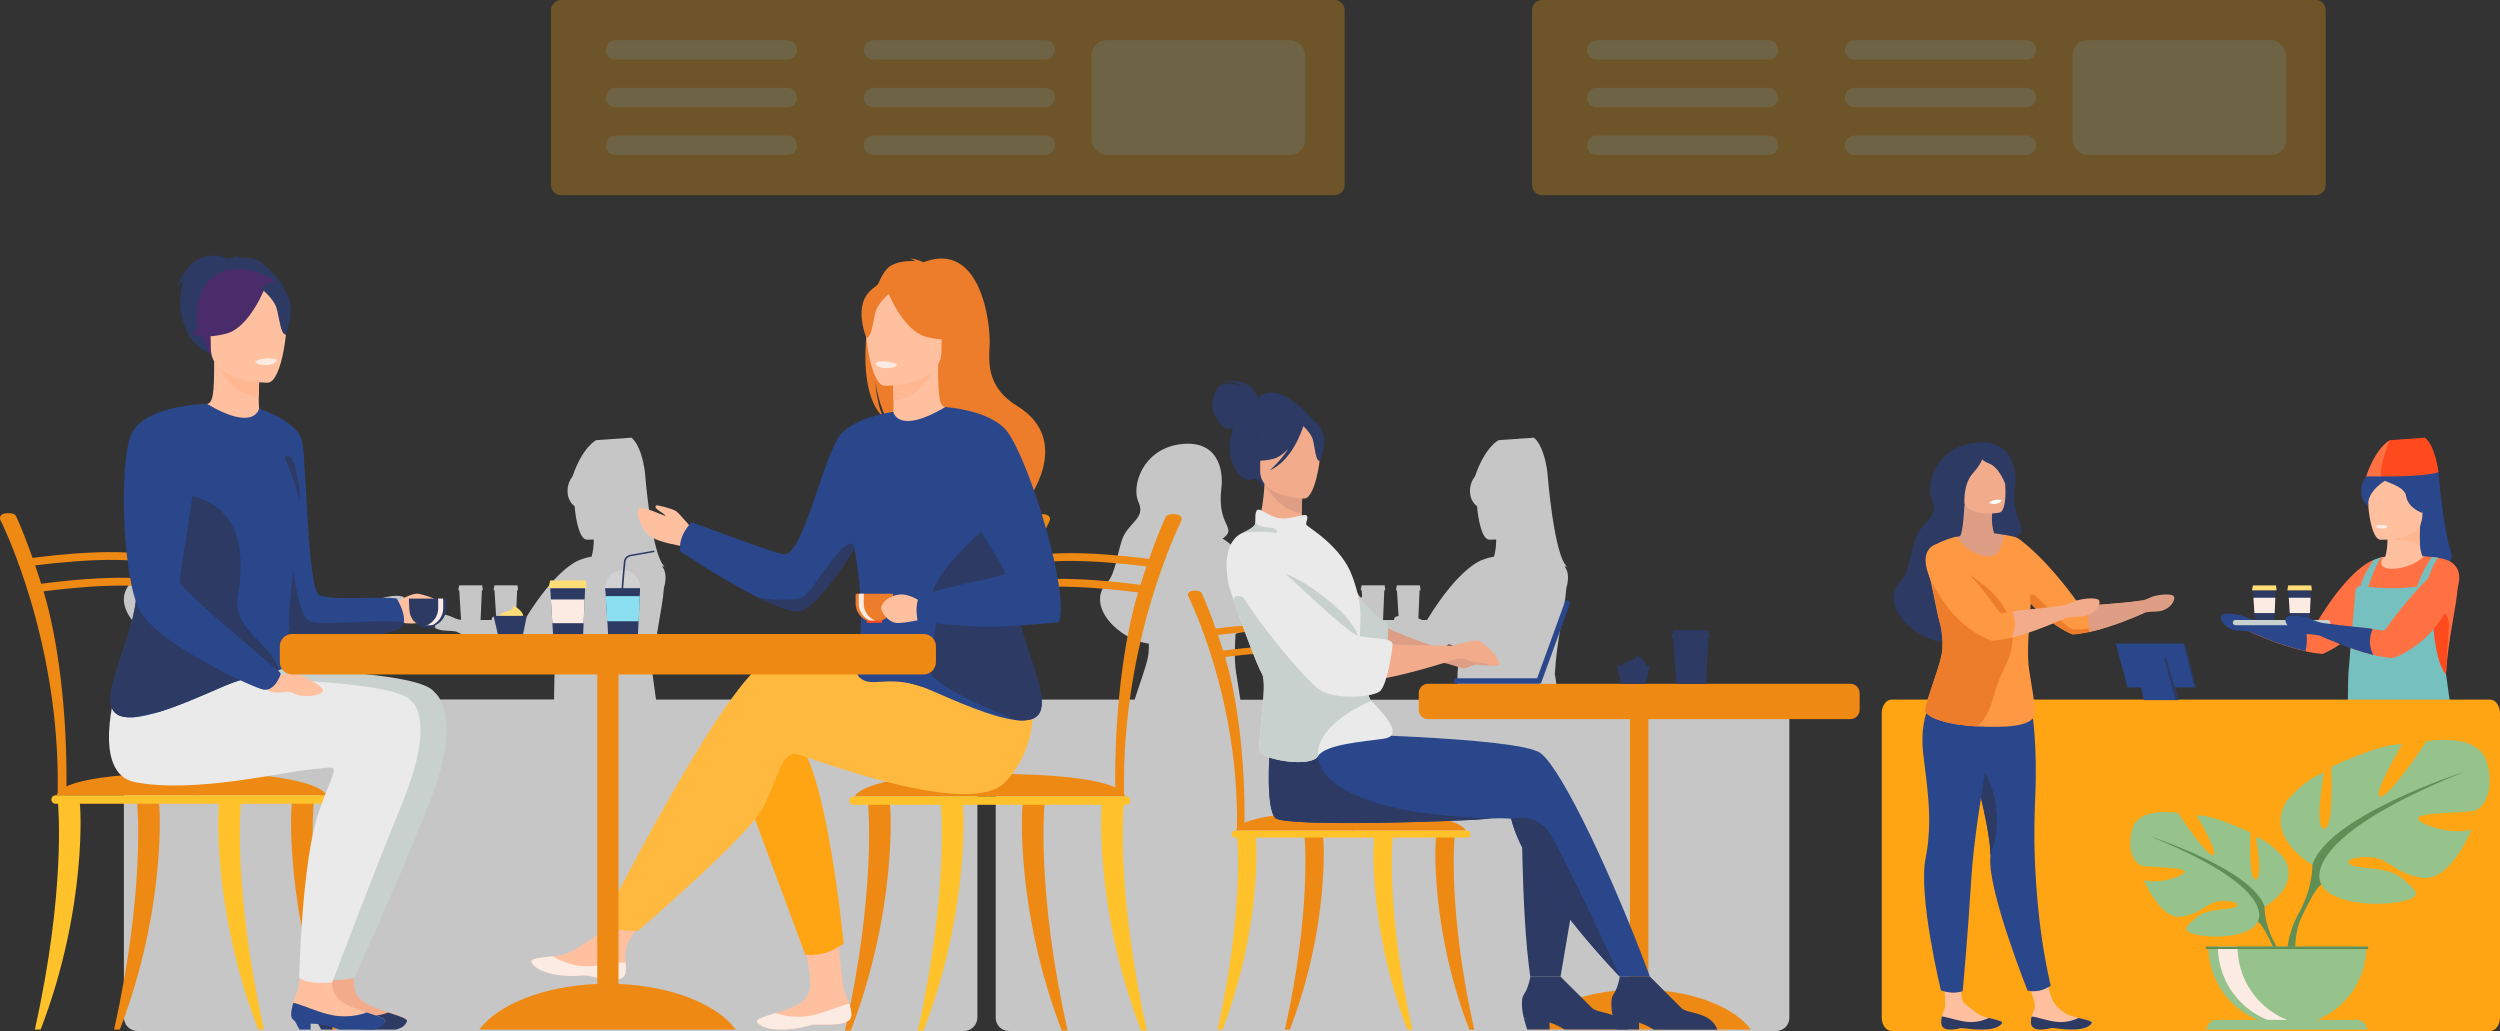 <?xml version="1.0" encoding="UTF-8"?>
<svg id="Layer_2" data-name="Layer 2" xmlns="http://www.w3.org/2000/svg" viewBox="0 0 339.58 140.04">
  <rect x="0" y="0" width="339.58" height="140.04" fill="#333333" stroke="none"/>
  <defs>
    <style>
      .cls-1, .cls-2 {
        fill: #fff;
      }

      .cls-3 {
        fill: #95c38b;
      }

      .cls-4 {
        fill: #fcebe3;
      }

      .cls-5 {
        fill: #76c0bf;
      }

      .cls-6 {
        fill: #ffde77;
      }

      .cls-7 {
        fill: #ffb93e;
      }

      .cls-8 {
        opacity: .29;
      }

      .cls-9 {
        fill: #c8d1ce;
      }

      .cls-10 {
        fill: #ffde75;
      }

      .cls-11 {
        fill: #8ce0f1;
      }

      .cls-12 {
        fill: #ffc22a;
      }

      .cls-13 {
        fill: #ffc09f;
      }

      .cls-14 {
        fill: #ff7042;
      }

      .cls-15 {
        fill: #ff4a1e;
      }

      .cls-16 {
        fill: #ffc0a0;
      }

      .cls-17 {
        fill: #dd9e85;
      }

      .cls-18 {
        fill: #f2ac8c;
      }

      .cls-19 {
        fill: #ffa412;
      }

      .cls-20 {
        fill: #eaeaea;
      }

      .cls-21 {
        fill: #ff9843;
      }

      .cls-22 {
        fill: #2c3a64;
      }

      .cls-23 {
        fill: #4a2c6a;
      }

      .cls-2 {
        opacity: .2;
      }

      .cls-24 {
        fill: #7e59ab;
      }

      .cls-25 {
        fill: #ed7d2b;
      }

      .cls-26 {
        fill: #ee8914;
      }

      .cls-27 {
        fill: #608e55;
      }

      .cls-28 {
        fill: #ffdd71;
      }

      .cls-29 {
        fill: #ffb792;
      }

      .cls-30 {
        fill: #8ae0f1;
      }

      .cls-31 {
        fill: #c6c6c6;
      }

      .cls-32 {
        fill: #2b478b;
      }
    </style>
  </defs>
  <g id="Layer_1-2" data-name="Layer 1">
    <g>
      <path class="cls-31" d="M130.88,95.03h-41.77l-.44-3.19c0-.07-.03-.14-.06-.2,.27-4.9,1.38-8.92,1.57-11.77,.45-1.54,.16-2.44-.26-2.95l.35,.05c-1.74-1.53-2.6-11.93-2.67-12.83-.01-.14-.03-.29-.06-.44-.15-.98-.63-3.32-1.77-4.25l-4.79,.34s-1.84,.88-3.21,4.92h0c-.34,.43-.58,.94-.65,1.53-.22,1.82,.93,2.51,.93,2.51,0-.07-.01-.14-.02-.21,.16,2.08,.68,4.66,1.64,4.76,0,0,.4,.02,.98-.02,0,.64-.05,1.49-.29,2.33-.1,.02-.21,.04-.31,.06,0,0,0,0,0,0-.06,0-.13,.02-.19,.04,0,0-.01,0-.02,0-.05,.01-.1,.02-.15,.04-.29,.07-.62,.2-.89,.29,0,0-3.08,.84-7.55,8.18h-.66c-.09-.04-.17-.08-.26-.12-.07-.04-.15-.07-.25-.1l.03-.74,.09-2.08,.04-1h.14l-.09-.67h-3.13l-.13,.67h.14l.06,1,.13,2.08,.03,.41c-.23,.03-.4,.09-.5,.19-.09,.08-.12,.21-.11,.36h-1.5l.04-.96,.09-2.08,.04-1h.14l-.09-.67h-3.13l-.13,.67h.14l.06,1,.13,2.08,.06,.93c-.13-.02-.27-.04-.41-.06-.28-.09-.59-.2-.88-.35-.76-.38-2.79-.63-3.22-.23-.43,.41,.46,2.05,2.3,2.1,.65,.02,1.13,.07,1.49,.12,.21,.1,2.47,1.15,4.88,1.91,.89,.28,1.83,.55,2.72,.75,.83,.19,1.62,.31,2.31,.35,0,0,.98-.38,2.36-1.31,.45,.18,.94,.36,1.44,.54l-.23,2.67c-.08,.6-.12,2.37-.13,4.33H35.85c-.23-1.64-.61-3.66-.68-4.5-.12-1.3-.07-2.87,.03-4.43,1.23-.41,2.4-.87,3.29-1.24,1.52,1.07,2.65,1.51,2.65,1.51,.09,0,.18-.01,.27-.02,0,0,0,0,.01,0,.09,0,.18-.02,.27-.03,.01,0,.02,0,.04,0,.08,0,.17-.02,.25-.03,.02,0,.05,0,.07-.01,.07-.01,.15-.02,.22-.03,.04,0,.07-.01,.11-.02,.06-.01,.12-.02,.19-.03,.05,0,.1-.02,.15-.03,.05,0,.1-.02,.15-.03,.06-.01,.12-.02,.18-.04,.04,0,.08-.02,.12-.03,.07-.01,.14-.03,.21-.04,.02,0,.05-.01,.07-.02,0,0,.01,0,.02,0,.21-.05,.42-.1,.64-.15,.01,0,.02,0,.04,0,.21-.05,.43-.11,.64-.17,.02,0,.03,0,.05-.01,.21-.06,.42-.12,.63-.18,.02,0,.03,0,.05-.01,.22-.07,.44-.13,.66-.2,2.41-.76,4.67-1.81,4.88-1.91,.36-.06,.84-.11,1.49-.12,1.85-.05,2.73-1.7,2.3-2.1-.43-.41-2.46-.15-3.22,.23-.29,.15-.6,.26-.88,.35-2.64,.38-4.68,.49-6.03,.61,.1-.28,.08-.51-.05-.64-.4-.37-2.06-.22-3.03,.09-4.72-6.46-8.01-8.52-8.01-8.52,0,0-.05-.03-.17-.07,2.17-1.56-.8-1.62-.15-6.86,.31-2.55-.48-6.63-5.58-5.98-5.09,.65-6.7,5.66-5.67,7.88,1.03,2.23-1.48,2.76-2.26,5.15-.68,2.06-.91,4.61-2,5.75-3.03,3.17,1.64,7.81,5.66,8.3,0,.41,0,.83-.04,1.27-.01,.15-.04,.32-.07,.51-.28,1.44-1.22,3.93-1.82,5.83h-2.85c-1.01,0-1.85,.83-1.85,1.85v41.32c0,1.01,.83,1.84,1.85,1.84h112.23c1.01,0,1.85-.83,1.85-1.84v-41.32c0-1.01-.83-1.85-1.85-1.85Zm-95.46-12.08c.02-.26,.04-.51,.05-.76,.22,.24,.44,.47,.65,.69-.25,.03-.48,.05-.71,.07Z"/>
      <path class="cls-31" d="M241.28,95.03h-29.59l-.44-3.19c0-.07-.03-.14-.06-.2,.27-4.9,1.38-8.92,1.57-11.77,.45-1.54,.16-2.44-.26-2.95l.35,.05c-1.74-1.53-2.6-11.93-2.67-12.83-.01-.14-.03-.29-.06-.44-.15-.98-.63-3.32-1.77-4.25l-4.79,.34s-1.84,.88-3.21,4.92h0c-.34,.43-.58,.94-.65,1.53-.22,1.82,.93,2.51,.93,2.51,0-.07-.01-.14-.02-.21,.16,2.08,.68,4.66,1.64,4.76,0,0,.4,.02,.98-.02,0,.64-.05,1.49-.29,2.33-.1,.02-.21,.04-.31,.06,0,0,0,0,0,0-.06,0-.13,.02-.19,.04,0,0-.01,0-.02,0-.05,.01-.1,.02-.15,.04-.29,.07-.62,.2-.89,.29,0,0-3.08,.84-7.55,8.18h-.66c-.09-.04-.17-.08-.26-.12-.07-.04-.15-.07-.25-.1l.03-.74,.09-2.08,.04-1h.14l-.09-.67h-3.13l-.13,.67h.14l.06,1,.13,2.08,.03,.41c-.23,.03-.4,.09-.5,.19-.09,.08-.12,.21-.11,.36h-1.5l.04-.96,.09-2.08,.04-1h.14l-.09-.67h-3.13l-.13,.67h.14l.06,.92c-.32,.07-.6,.16-.8,.26-.29,.15-.6,.26-.88,.35-2.64,.38-4.68,.49-6.03,.61,.1-.28,.08-.51-.05-.64-.4-.37-2.06-.22-3.03,.09-4.72-6.46-8.01-8.52-8.01-8.52,0,0-.05-.03-.17-.07,2.17-1.56-.8-1.62-.15-6.86,.31-2.55-.48-6.63-5.58-5.98-5.09,.65-6.7,5.66-5.67,7.88,1.03,2.23-1.48,2.76-2.26,5.15-.68,2.06-.91,4.61-2,5.75-3.03,3.17,1.64,7.81,5.66,8.3,0,.41,0,.83-.04,1.27-.01,.15-.04,.32-.07,.51-.28,1.44-1.22,3.93-1.82,5.83h-17.09c-.98,0-1.78,.8-1.78,1.78v41.45c0,.98,.8,1.78,1.78,1.78h104.24c.98,0,1.78-.8,1.78-1.78v-41.45c0-.98-.8-1.78-1.78-1.78Zm-73.23-12.08c.02-.26,.04-.51,.05-.76,.22,.24,.44,.47,.65,.69-.25,.03-.48,.05-.71,.07Zm.43,12.08c-.23-1.64-.61-3.66-.68-4.5-.12-1.3-.07-2.87,.03-4.43,1.23-.41,2.4-.87,3.29-1.24,1.52,1.07,2.65,1.51,2.65,1.51,.09,0,.18-.01,.27-.02,0,0,0,0,.01,0,.09,0,.18-.02,.27-.03,.01,0,.02,0,.04,0,.08,0,.17-.02,.25-.03,.02,0,.05,0,.07-.01,.07-.01,.15-.02,.22-.03,.04,0,.07-.01,.11-.02,.06-.01,.12-.02,.19-.03,.05,0,.1-.02,.15-.03,.05,0,.1-.02,.15-.03,.06-.01,.12-.02,.18-.04,.04,0,.08-.02,.12-.03,.07-.01,.14-.03,.21-.04,.02,0,.05-.01,.07-.02,0,0,.01,0,.02,0,.21-.05,.42-.1,.64-.15,.01,0,.02,0,.04,0,.21-.05,.42-.11,.64-.17,.02,0,.03,0,.05-.01,.21-.06,.42-.12,.63-.18,.02,0,.03,0,.05-.01,.22-.07,.44-.13,.66-.2,.73-.23,1.44-.49,2.09-.73,.36,.55,1.1,1.1,2.17,1.13,.65,.02,1.13,.07,1.49,.12,.21,.1,2.47,1.15,4.88,1.91,.89,.28,1.83,.55,2.72,.75,.83,.19,1.62,.31,2.31,.35,0,0,.98-.38,2.36-1.31,.45,.18,.94,.36,1.44,.54l-.23,2.67c-.08,.6-.12,2.37-.13,4.33h-29.4Zm16.68-11.79s.01,0,.02,0v.03s.06,.93,.06,.93c-.13-.02-.27-.04-.41-.06-.28-.09-.59-.2-.88-.35-.18-.09-.43-.17-.71-.24,.23-.1,.38-.17,.42-.19,.36-.06,.84-.11,1.49-.12Z"/>
      <g>
        <path class="cls-32" d="M327.45,62.19s.3-.61,1.79-.44c1.49,.17,1.91,1.51,1.98,2.4,.06,.72,.62,7.56,1.74,11.03,.26,.8-.42,1.6-1.25,1.47l-3.38-.51-.88-13.95Z"/>
        <path class="cls-11" d="M327.02,62.29s1.59-.54,2.43,.26c.84,.8,.36,1.85,.36,1.85l-2.79-2.11Z"/>
        <path class="cls-32" d="M321.99,65.43s.03-3.51,5.68-3.11c.96,.07,1.83,.62,2.27,1.48,.64,1.24,.91,3.43-1.14,6.94l-6.81-5.31Z"/>
        <path class="cls-13" d="M329.14,75.74l-1.27,4.98-3.68,.18-1.83-2.74c1.71-1.3,1.95-3.57,1.93-4.92,0-.01,0-.03,0-.04-.01-.64-.09-1.06-.09-1.06l2.61-.8,1.99-.61c-.18,1.52-.17,2.61-.09,3.38,.13,1.21,.43,1.62,.43,1.62Z"/>
        <path class="cls-13" d="M332.86,101.49l-13.35-.02s1.66-8.95,.74-11.89c-.92-2.93,.04-7.22,.04-7.22,1.34-3.19,1.68-6.17,2.28-6.32,.33-.09,.59-.26,.91-.33,5.25-1.05,9.51,.86,9.51,.86,1.18,2.96-1.34,5.18-1.47,11.85-.12,6.56,1.33,13.06,1.33,13.06Z"/>
        <path class="cls-14" d="M333.38,76.79c-.64-1.18-4.15-1.2-4.15-1.2-.33,.4-2.12,1.68-4.34,1.67-2.22-.01-1.2-1.58-1.2-1.58-.08,.01-.16,.03-.24,.05-.47,.15-.81,.48-1.04,.79,.01-.29,.02-.46,.02-.46,0,0-3.26,.89-7.94,8.84-.14,.24-.53,.2-1.45,.02-1.17-.23-3.56-.2-7.16-.73,0,0-.12,.09-.16,.48-.07,.87-.16,1.13-.16,1.13,0,0,2.37,1.12,4.9,1.92,.89,.28,1.83,.55,2.72,.75,.83,.19,1.62,.31,2.31,.35,0,0,1.86-.72,4.04-2.59-.18,1.27-.27,2.17-.26,2.27,.09,1.18-.04,3-.04,3,0,0,9.46,2.58,12.25,1.25,.46-.22,.74-.54,.76-1,.27-5.15,1.48-9.34,1.6-12.23,.05-1.1-.07-2.01-.45-2.72Z"/>
        <path class="cls-15" d="M329.37,82.42c1.69-.53,3.39,.81,3.27,2.58-.11,1.74-.25,3.77-.41,6.73-.02,.46-.3,.78-.76,1l-2.71-5.62,.61-4.69h0Z"/>
        <path class="cls-5" d="M333.58,101.22l-1.29-9.38c-.02-.14-.08-.26-.16-.37-1.62-2.04-1.79-8.41-1.79-10.84,0-.52-.41-.94-.92-.95,.04-.11,1.01-3.1,1.77-3.92,0,0-.25-.04-.34-.05-.19-.03-.52-.06-.52-.06,0,0-1.39,1.97-2.01,4.04,0,0-.01,0-.04,0-2.89,.36-5.35,.18-6.82,0h.22s1-3.05,1.77-3.96c-.32,.06-.7,.22-1.01,.32-.48,.68-1.36,2.01-1.82,3.53-.35,.02-.64,.31-.67,.68l-.38,4.41-.52,6.04c-.19,1.34-.14,8.32-.12,10.63,0,.41,.33,.74,.73,.74h13.19c.44,0,.78-.4,.72-.85Z"/>
        <path class="cls-29" d="M328.71,74.12c-1.58-.85-4.03-.89-4.42-.89h-.05s.02-.01,.05-.04c.26-.19,1.44-1.06,2.52-1.85l1.99-.61c-.18,1.52-.17,2.61-.09,3.38Z"/>
        <path class="cls-13" d="M323.31,73.31s5.61,.26,5.72-3.24c.11-3.5,.9-5.82-2.68-6.13-3.58-.31-4.31,1-4.63,2.16-.32,1.16,.14,7.05,1.59,7.21Z"/>
        <path class="cls-32" d="M323.92,65.32s-2.5,1.5-2.23,3.44c0,0-1.15-.7-.93-2.51,.22-1.82,2.04-2.96,3.58-2.96s2.68,.2,2.68,.2l-3.1,1.84Z"/>
        <path class="cls-32" d="M323.45,64.71c-1,.53,3.12,.97,3.37,2.65,.25,1.68,2.21,2.32,2.21,2.32,0,0,2.49-9.24-5.58-4.97Z"/>
        <path class="cls-4" d="M322.63,71.4s.04,.36,.91,.4c0,0,.73,.04,.75-.34,0,0-.67-.35-1.66-.06Z"/>
        <path class="cls-14" d="M315.19,86.23s3.84,1.93,7.17,2.73c.96,.23,1.88,.39,2.67,.43,0,0,3.58-1.1,6.31-4.93,5.28-7.39,1.2-8.19,1.2-8.19,0,0-3.52,2.2-8.5,9.2-.17,.24-.61,.19-1.74-.04-1.21-.24-3.62-.22-6.94-.7,0,0-.06,.12-.09,.52-.08,.87-.07,.98-.07,.98Z"/>
        <path class="cls-32" d="M313.04,84.9c-1.16-.23-3.62-.24-7.17-.76-.28-.09-.59-.2-.88-.35-.76-.38-2.79-.63-3.22-.23-.43,.41,.46,2.05,2.3,2.1,.65,.02,1.13,.07,1.49,.12,.2,.09,2.47,1.15,4.88,1.91,.89,.28,1.83,.55,2.72,.75,.36-1.59,.11-2.83-.13-3.55Z"/>
        <g>
          <g>
            <polygon class="cls-22" points="313.89 80.19 313.85 81.19 313.76 83.27 313.72 84.23 311.08 84.23 311.02 83.27 310.89 81.19 310.82 80.19 313.89 80.19"/>
            <polygon class="cls-10" points="313.94 79.52 310.81 79.52 310.69 80.19 314.03 80.19 313.94 79.52"/>
            <polygon class="cls-4" points="313.85 81.19 313.76 83.27 311.02 83.27 310.89 81.19 313.85 81.19"/>
          </g>
          <g>
            <polygon class="cls-22" points="309.1 80.19 309.06 81.19 308.97 83.27 308.92 84.23 306.28 84.23 306.22 83.27 306.09 81.19 306.03 80.19 309.1 80.19"/>
            <polygon class="cls-10" points="309.15 79.52 306.02 79.52 305.89 80.19 309.24 80.19 309.15 79.52"/>
            <polygon class="cls-4" points="309.06 81.19 308.97 83.27 306.22 83.27 306.09 81.19 309.06 81.19"/>
          </g>
          <path class="cls-9" d="M316.18,84.92h-12.55c-.19,0-.35-.16-.35-.35h0c0-.19,.16-.35,.35-.35h12.55c.19,0,.35,.16,.35,.35h0c0,.19-.16,.35-.35,.35Z"/>
        </g>
        <path class="cls-32" d="M322.36,88.96c-.73-1.44-.44-2.71-.07-3.52-1.21-.24-3.63-.35-6.96-.84,0,0,0,0,0,0-.36-.09-.89-.26-1.36-.49-.81-.41-2.97-.68-3.43-.24-.46,.43,.49,2.19,2.46,2.24,1.09,.03,1.75,.14,2.13,.24,.31,.14,4.05,1.85,7.23,2.61Z"/>
        <path class="cls-14" d="M324.61,59.79s-1.84,.88-3.21,4.92h2.05s1.16-4.92,1.16-4.92Z"/>
        <path class="cls-15" d="M323.45,64.71s5.78,.09,7.77-.57c0,0-.38-3.5-1.83-4.69l-4.79,.34s-1.45,3.46-1.16,4.92Z"/>
      </g>
      <path class="cls-19" d="M338.24,95.03h-81.3c-.74,0-1.34,.83-1.34,1.85v41.32c0,1.01,.6,1.84,1.34,1.84h81.3c.74,0,1.34-.83,1.34-1.84v-41.32c0-1.01-.6-1.85-1.34-1.85Z"/>
      <g class="cls-8">
        <path class="cls-19" d="M209.47,0h105.07c.75,0,1.37,.61,1.37,1.37V25.14c0,.75-.61,1.37-1.37,1.37h-105.07c-.75,0-1.37-.61-1.37-1.37V1.37c0-.75,.61-1.37,1.37-1.37Z"/>
        <g>
          <path class="cls-28" d="M240.21,5.46h-23.33c-.72,0-1.32,.59-1.32,1.32s.59,1.32,1.32,1.32h23.33c.72,0,1.32-.59,1.32-1.32s-.59-1.32-1.32-1.32Z"/>
          <path class="cls-28" d="M240.21,11.93h-23.33c-.72,0-1.32,.59-1.32,1.32s.59,1.32,1.32,1.32h23.33c.72,0,1.32-.59,1.32-1.32s-.59-1.32-1.32-1.32Z"/>
          <path class="cls-28" d="M240.21,18.41h-23.33c-.72,0-1.32,.59-1.32,1.32s.59,1.32,1.32,1.32h23.33c.72,0,1.32-.59,1.32-1.32s-.59-1.32-1.32-1.32Z"/>
          <path class="cls-28" d="M275.24,5.46h-23.33c-.72,0-1.32,.59-1.32,1.32s.59,1.32,1.32,1.32h23.33c.72,0,1.32-.59,1.32-1.32s-.59-1.32-1.32-1.32Z"/>
          <path class="cls-28" d="M275.24,11.93h-23.33c-.72,0-1.32,.59-1.32,1.32s.59,1.32,1.32,1.32h23.33c.72,0,1.32-.59,1.32-1.32s-.59-1.32-1.32-1.32Z"/>
          <path class="cls-28" d="M275.24,18.41h-23.33c-.72,0-1.32,.59-1.32,1.32s.59,1.32,1.32,1.32h23.33c.72,0,1.32-.59,1.32-1.32s-.59-1.32-1.32-1.32Z"/>
          <rect class="cls-28" x="281.52" y="5.46" width="29.02" height="15.58" rx="2.04" ry="2.04"/>
        </g>
      </g>
      <g class="cls-8">
        <path class="cls-19" d="M76.21,0h105.07c.75,0,1.37,.61,1.37,1.37V25.14c0,.75-.61,1.37-1.37,1.37H76.21c-.75,0-1.37-.61-1.37-1.37V1.37c0-.75,.61-1.37,1.37-1.37Z"/>
        <g>
          <path class="cls-28" d="M106.95,5.46h-23.33c-.72,0-1.32,.59-1.32,1.32s.59,1.32,1.32,1.32h23.33c.72,0,1.32-.59,1.32-1.32s-.59-1.32-1.32-1.32Z"/>
          <path class="cls-28" d="M106.95,11.93h-23.33c-.72,0-1.32,.59-1.32,1.32s.59,1.32,1.32,1.32h23.33c.72,0,1.32-.59,1.32-1.32s-.59-1.32-1.32-1.32Z"/>
          <path class="cls-28" d="M106.95,18.41h-23.33c-.72,0-1.32,.59-1.32,1.32s.59,1.32,1.32,1.32h23.33c.72,0,1.32-.59,1.32-1.32s-.59-1.32-1.32-1.32Z"/>
          <path class="cls-28" d="M141.98,5.46h-23.33c-.72,0-1.32,.59-1.32,1.32s.59,1.32,1.32,1.32h23.33c.72,0,1.32-.59,1.32-1.32s-.59-1.32-1.32-1.32Z"/>
          <path class="cls-28" d="M141.98,11.93h-23.33c-.72,0-1.32,.59-1.32,1.32s.59,1.32,1.32,1.32h23.33c.72,0,1.32-.59,1.32-1.32s-.59-1.32-1.32-1.32Z"/>
          <path class="cls-28" d="M141.98,18.41h-23.33c-.72,0-1.32,.59-1.32,1.32s.59,1.32,1.32,1.32h23.33c.72,0,1.32-.59,1.32-1.32s-.59-1.32-1.32-1.32Z"/>
          <rect class="cls-28" x="148.26" y="5.46" width="29.02" height="15.58" rx="2.04" ry="2.04"/>
        </g>
      </g>
      <g>
        <polygon class="cls-32" points="287.4 87.41 296.64 87.41 298.12 93.37 288.99 93.37 287.4 87.41"/>
        <polygon class="cls-32" points="289.89 89.33 293.95 89.33 295.51 95.1 291.23 95.1 289.89 89.33"/>
        <polygon class="cls-22" points="293.95 89.33 294.23 89.33 295.94 95.1 295.48 95.1 293.95 89.33"/>
        <polygon class="cls-22" points="296.64 87.41 296.8 87.41 298.3 93.37 298.12 93.37 296.64 87.41"/>
      </g>
      <g>
        <path class="cls-13" d="M275.86,138.97c.07,.86,1.29,.78,2.67,.61,1.38-.17,1,.26,2.93,.27,1.93,.01,2.59-.63,2.68-.91,.08-.25-.85-.44-1.84-.68-.13-.03-.25-.06-.38-.09-1.12-.28-2.09-.88-2.84-1.84-.84-1.07-1.6-5.95-1.6-5.95l-3.01,.56s1.75,4.18,1.93,5.56c.08,.62-.36,1.03-.46,1.57-.05,.29-.11,.59-.08,.9Z"/>
        <path class="cls-22" d="M278.52,139.66c.55-.13,1.01,.18,2.94,.19,1.93,.01,2.59-.63,2.68-.91,.08-.25-.85-.44-1.84-.68v.02s-1.25,.68-2.84,.53c-1.3-.12-2.62-.65-3.51-.74-.05,.29-.11,.59-.08,.9,.07,.86,1.03,1.09,2.66,.69Z"/>
        <path class="cls-32" d="M278.56,133.9s-.79,.52-1.53,.66c-1.11,.2-1.63-.02-1.63-.02,0,0-5.36-13.45-5.05-17.99,0-.11,.01-.23,.01-.35,0-.79-.1-1.84-.3-3.05-.07-.44-.16-.91-.25-1.39-.21-1.12-.48-2.33-.77-3.56-.13-.54-.26-1.09-.4-1.64-1.35-5.38-2.99-10.68-2.99-10.68,0,0,9.67-3.16,10.21-.21,.21,1.13,.91,5.66,.59,12.59-.25,5.58-.09,9.93,.39,14.98,.42,4.43,1.15,8.25,1.71,10.65Z"/>
        <path class="cls-22" d="M270.36,116.2c0-.79-.1-1.84-.3-3.05-.07-.44-.16-.91-.25-1.39-.21-1.12-.48-2.33-.77-3.56-.13-.54-.26-1.09-.4-1.64,.19-1.64,.34-2.77,.34-2.77,0,0,4.01,5.45,1.37,12.4Z"/>
        <path class="cls-13" d="M263.67,138.97c.07,.86,1.28,.86,2.66,.69,1.38-.17,1.01,.18,2.94,.19,1.93,.01,2.59-.63,2.68-.91,.08-.25-.85-.44-1.84-.68-.13-.03-.25-.06-.38-.09-1.12-.28-1.87-1.11-2.84-1.84-.91-.69-.27-4.02-.27-4.02l-2.83-1.01s.43,3.35,.43,5.2c0,.62-.36,1.03-.46,1.57-.05,.29-.11,.59-.08,.9Z"/>
        <path class="cls-22" d="M266.33,139.66c.32-.07,1.01,.18,2.94,.19,1.93,.01,2.59-.63,2.68-.91,.08-.25-.85-.44-1.84-.68v.02s-1.25,.68-2.84,.53c-1.3-.12-2.62-.65-3.51-.74-.05,.29-.11,.59-.08,.9,.07,.86,.89,1.1,2.66,.69Z"/>
        <path class="cls-32" d="M271.47,94.84s-3.14,15.67-3.68,24.2c-.53,8.53-1.19,15.59-1.19,15.59,0,0-.69,.25-1.47,.2-.83-.05-1.49-.3-1.49-.3,0,0-3.12-12.83-2.08-17.97,1.03-5.14,.17-9.87-.32-14.14-.71-6.11,2.02-8.95,3.93-10.88,1.93-1.96,6.31,3.3,6.31,3.3Z"/>
        <path class="cls-22" d="M273.7,66.13c.31-2.55-.48-6.63-5.58-5.98-5.09,.65-6.7,5.66-5.67,7.88,1.03,2.23-1.48,2.76-2.27,5.15-.68,2.06-.91,4.61-2,5.75-3.53,3.69,3.38,9.37,7.55,8.18,7.59-2.18,8.56-2.51,8.3-8.47-.14-3.05-2.51-4.24-1.01-5.12,3.64-2.13-.03-1.62,.68-7.39Z"/>
        <path class="cls-17" d="M272.58,72.73c-.08,0-.69-.19-1.71-.28-.5-1.5-.23-3.08-.23-3.08l-3.79-1.15c-.18,4.03-.54,4.53-.62,4.59-.78,.19-1.62,.45-2.51,.81,0,0,2.42,13.84,1.38,16.48-1.04,2.64-1.43,4.99-1.43,4.99l11.27,.14s-.16-9.07,.36-12.27c.52-3.21-2.72-10.21-2.72-10.21Z"/>
        <path class="cls-18" d="M271.63,69.62s-4.54,.91-5.06-1.92c-.52-2.83-1.46-4.62,1.41-5.33,2.87-.7,3.64,.28,4.04,1.18,.4,.9,.77,5.76-.4,6.07Z"/>
        <path class="cls-21" d="M291.3,82.04c-.03-.39-.16-.48-.16-.48-3.6,.53-5.99,.5-7.16,.73-.92,.18-1.3,.2-1.45-.02-4.98-7-8.5-9.2-8.5-9.2,0,0-.38-.22-1.85-.43,0,0-.21,2.66-1.58,2.89-2.37,.39-4.27-1.78-4.83-2.65,0,0-2.72,.69-3.51,1.59-.57,.65-.5,2.22-.33,3.2,.05,.31,.12,.57,.17,.71,.17,.44,.8,3.71,1.09,5.01,0,.03,.01,.06,.02,.09,.02,.09,.04,.16,.05,.23,0,0,0,0,0,0,.02,.07,.03,.12,.04,.16,0,.02,.01,.04,.02,.06,0,0,0,0,0,0,.42,1.34,.67,2.7,.52,4.37-.02,.2-.06,.43-.13,.7-.38,1.94-1.95,5.77-2.28,7.52,.19,.4,.61,.71,1.13,.96,.68,.33,1.51,.54,2.17,.7,.51,.12,1.3,.25,2.21,.35,.48,.05,1,.1,1.53,.13,.07,0,.15,0,.22,.01,3.4,.17,7.2,.08,7.69-1.53,.24-.77-.71-5.43-.84-6.82-.22-2.43,.14-5.76,.3-8.34,2.79,3.07,5.66,4.18,5.66,4.18,.69-.03,1.48-.16,2.31-.35,.89-.2,1.82-.46,2.72-.75,2.52-.8,4.9-1.92,4.9-1.92,0,0-.09-.26-.16-1.13Z"/>
        <path class="cls-22" d="M269.41,61.67s.08,.96-1.41,2.59c-1.49,1.63-1.14,4.54-1.14,4.54,0,0-2.51-4.73-1.17-6.23,1.34-1.51,3.72-.9,3.72-.9Z"/>
        <path class="cls-22" d="M267.59,60.42s2.25-.75,4.49,1.45c.96,.95,.82,2.82,.3,3.9,0,0-.79-2.32-2.24-2.83-1.44-.51-2.56-2.52-2.56-2.52Z"/>
        <path class="cls-1" d="M270.21,68.23s.12,.34,.98,.18c0,0,.72-.13,.65-.51,0,0-.73-.19-1.63,.32Z"/>
        <path class="cls-25" d="M271.12,93.49c-.64,2.18-1.02,3.98-2.63,5.19-.53-.03-1.04-.08-1.53-.13-.91-.1-1.7-.23-2.21-.35-.66-.15-1.49-.37-2.17-.7-.52-.25-.95-.56-1.13-.96,.33-1.76,1.9-5.58,2.28-7.52,.04-.19,.06-.36,.07-.51,.14-1.74-.09-3.17-.47-4.56,0,0,0,0,0,0-.02-.07-.04-.15-.06-.22,0,0,0,0,0,0-.01-.05-.03-.13-.05-.23,0-.03-.01-.06-.02-.09-.26-1.23-.94-5.09-1.11-5.6-.05-.16-.12-.43-.17-.77l1.36-1.31s7.79,3.33,9.5,7.91c1.72,4.59-.73,6.72-1.65,9.85Z"/>
        <path class="cls-25" d="M286.56,85.09c-1.72,.55-3.6,1.03-5.03,1.09,0,0-2.91-1.12-5.72-4.24-.12-.53-.23-1.42,.41-1.16,.9,.36,4.23,4.63,5.49,4.72,.9,.06,3.46-.24,4.85-.42Z"/>
        <path class="cls-21" d="M280.41,83.87s-3.84,1.93-7.17,2.73c-.96,.23-1.88,.39-2.67,.43,0,0-3.58-1.1-6.31-4.93-5.28-7.39-1.2-8.19-1.2-8.19,0,0,3.52,2.2,8.5,9.2,.17,.24,.61,.19,1.74-.04,1.21-.24,3.62-.22,6.94-.7,0,0,.06,.12,.09,.52,.08,.87,.07,.98,.07,.98Z"/>
        <path class="cls-17" d="M295.24,80.95c-.43-.4-2.46-.15-3.22,.23-.29,.15-.6,.26-.88,.35-3.54,.51-6.01,.53-7.17,.76-.24,.72-.49,1.96-.13,3.55,.89-.2,1.82-.46,2.72-.75,2.41-.76,4.69-1.82,4.88-1.91,.36-.06,.84-.1,1.49-.12,1.85-.05,2.73-1.7,2.3-2.1Z"/>
        <path class="cls-18" d="M285.07,81.5c-.46-.43-2.62-.16-3.43,.24-.47,.24-1,.4-1.36,.49,0,0,0,0,0,0-3.32,.49-5.75,.59-6.96,.84,.38,.82,.66,2.08-.07,3.52,3.19-.76,6.92-2.47,7.23-2.61,.37-.09,1.03-.21,2.13-.24,1.97-.05,2.92-1.81,2.46-2.24Z"/>
      </g>
      <g>
        <g>
          <path class="cls-26" d="M8.43,108.04h0c-.33,0-.59-.24-.59-.54C8.17,86.76,.14,70.8,.06,70.65c-.14-.27-.11-.86,.75-.93,.76-.07,1.22,.1,1.36,.36,.02,.04,1.81,3.84,3.8,10.43,1.83,6.08,3.22,16.05,3.05,27.01,0,.29-.27,.52-.59,.52Z"/>
          <path class="cls-24" d="M26.32,108.04h0c-.33,0-.59-.24-.59-.54,.33-20.75-7.69-36.7-7.77-36.86-.14-.27-.11-.86,.75-.93,.76-.07,1.22,.1,1.36,.36,.02,.04,1.81,3.84,3.8,10.43,1.83,6.08,3.22,16.05,3.05,27.01,0,.29-.27,.52-.6,.52Z"/>
          <path class="cls-26" d="M3.13,77.02c-.28,0-.54-.18-.59-.44-.06-.29,.16-.56,.49-.61,.52-.08,12.68-1.89,18.13-.38,.31,.09,.49,.38,.39,.66-.1,.28-.43,.43-.75,.35-5.17-1.44-17.45,.39-17.57,.41-.03,0-.07,0-.1,0Z"/>
          <path class="cls-26" d="M4.52,80.51c-.28,0-.54-.18-.59-.44-.06-.29,.16-.56,.49-.61,.52-.08,12.68-1.9,18.13-.38,.31,.09,.49,.38,.39,.66-.1,.28-.43,.43-.75,.35-5.18-1.44-17.45,.39-17.57,.41-.03,0-.07,0-.1,0Z"/>
        </g>
        <path class="cls-26" d="M7.71,108.04H44.38s-.85-3.54-22.09-3.02c-15.03,.37-14.58,3.02-14.58,3.02Z"/>
        <path class="cls-12" d="M4.73,139.85c4.25-18.92,3.16-30.54,3.15-30.68-.01-.29,.6-.56,.93-.57,.33,0,1.8-.09,1.97,.16,.22,.33,1.08,14.63-5.26,31.08h-.79Z"/>
        <path class="cls-12" d="M35.86,139.85c-4.25-18.92-3.16-30.54-3.15-30.68,.01-.29-.6-.56-.93-.57-.33,0-1.8-.09-1.97,.16-.22,.33-1.08,14.63,5.26,31.08h.79Z"/>
        <path class="cls-26" d="M45.75,139.85c-4.25-18.92-3.16-30.54-3.15-30.68,.01-.29-.6-.56-.93-.57-.33,0-1.8-.09-1.97,.16-.22,.33-1.08,14.63,5.26,31.08h.79Z"/>
        <path class="cls-26" d="M15.49,139.85c4.25-18.92,3.16-30.54,3.15-30.68-.01-.29,.6-.56,.93-.57,.33,0,1.8-.09,1.97,.16,.22,.33,1.08,14.63-5.26,31.08h-.79Z"/>
        <path class="cls-12" d="M44.59,109.17H7.55c-.31,0-.57-.25-.57-.57h0c0-.31,.25-.57,.57-.57H44.59c.31,0,.57,.25,.57,.57h0c0,.31-.25,.57-.57,.57Z"/>
      </g>
      <g>
        <g>
          <path class="cls-26" d="M168.52,112.81h0c-.28,0-.5-.21-.5-.45,.28-17.64-6.54-31.2-6.6-31.33-.12-.23-.09-.73,.64-.79,.64-.06,1.04,.08,1.16,.31,.02,.03,1.54,3.26,3.23,8.87,1.56,5.17,2.74,13.64,2.59,22.96,0,.25-.23,.44-.51,.44Z"/>
          <path class="cls-24" d="M183.73,112.81h0c-.28,0-.5-.21-.5-.45,.28-17.64-6.54-31.2-6.6-31.33-.12-.23-.09-.73,.64-.79,.64-.06,1.04,.08,1.16,.31,.02,.03,1.54,3.26,3.23,8.87,1.56,5.17,2.74,13.64,2.59,22.96,0,.25-.23,.44-.51,.44Z"/>
          <path class="cls-26" d="M164.02,86.44c-.24,0-.46-.15-.5-.37-.05-.24,.14-.48,.41-.52,.44-.07,10.78-1.61,15.41-.32,.27,.07,.42,.33,.33,.56-.08,.24-.37,.37-.63,.29-4.4-1.22-14.83,.33-14.94,.35-.03,0-.06,0-.09,0Z"/>
          <path class="cls-26" d="M165.2,89.41c-.24,0-.46-.15-.5-.37-.05-.24,.14-.48,.41-.52,.44-.07,10.78-1.61,15.41-.32,.27,.07,.42,.33,.33,.56-.08,.24-.37,.37-.63,.29-4.4-1.22-14.83,.33-14.94,.35-.03,0-.06,0-.09,0Z"/>
        </g>
        <path class="cls-26" d="M167.91,112.81h31.17s-.73-3.01-18.78-2.56c-12.77,.32-12.39,2.56-12.39,2.56Z"/>
        <path class="cls-12" d="M165.38,139.85c3.61-16.09,2.68-25.96,2.68-26.08,0-.25,.51-.47,.79-.48,.28,0,1.53-.07,1.67,.14,.19,.28,.92,12.44-4.47,26.42h-.67Z"/>
        <path class="cls-12" d="M191.84,139.85c-3.61-16.09-2.68-25.96-2.68-26.08,0-.25-.51-.47-.79-.48-.28,0-1.53-.07-1.67,.14-.19,.28-.92,12.44,4.47,26.42h.67Z"/>
        <path class="cls-26" d="M200.25,139.85c-3.61-16.09-2.68-25.96-2.68-26.08,0-.25-.51-.47-.79-.48-.28,0-1.53-.07-1.67,.14-.19,.28-.92,12.44,4.47,26.42h.67Z"/>
        <path class="cls-26" d="M174.53,139.85c3.61-16.09,2.68-25.96,2.68-26.08,0-.25,.51-.47,.79-.48,.28,0,1.53-.07,1.67,.14,.19,.28,.92,12.44-4.47,26.42h-.67Z"/>
        <path class="cls-12" d="M199.26,113.77h-31.49c-.26,0-.48-.22-.48-.48h0c0-.26,.22-.48,.48-.48h31.49c.26,0,.48,.22,.48,.48h0c0,.26-.22,.48-.48,.48Z"/>
      </g>
      <g>
        <g>
          <path class="cls-26" d="M152.09,108.18h0c.33,0,.59-.24,.59-.54-.33-20.75,7.69-36.7,7.77-36.86,.14-.27,.11-.86-.75-.93-.76-.07-1.22,.1-1.36,.36-.02,.04-1.81,3.84-3.8,10.43-1.83,6.08-3.22,16.05-3.05,27.01,0,.29,.27,.52,.59,.52Z"/>
          <path class="cls-26" d="M134.2,108.18h0c.33,0,.59-.24,.59-.54-.33-20.75,7.69-36.7,7.77-36.86,.14-.27,.11-.86-.75-.93-.76-.07-1.22,.1-1.36,.36-.02,.04-1.81,3.84-3.8,10.43-1.83,6.08-3.22,16.05-3.05,27.01,0,.29,.27,.52,.59,.52Z"/>
          <path class="cls-26" d="M157.39,77.16c.28,0,.54-.18,.59-.44,.06-.29-.16-.56-.49-.61-.52-.08-12.68-1.89-18.13-.38-.31,.09-.49,.38-.39,.66,.1,.28,.43,.43,.75,.35,5.17-1.44,17.45,.39,17.57,.41,.03,0,.07,0,.1,0Z"/>
          <path class="cls-26" d="M155.99,80.66c.28,0,.54-.18,.59-.44,.06-.29-.16-.56-.49-.61-.52-.08-12.68-1.9-18.13-.38-.31,.09-.49,.38-.39,.66,.1,.28,.43,.43,.75,.35,5.18-1.44,17.45,.39,17.57,.41,.03,0,.07,0,.1,0Z"/>
        </g>
        <path class="cls-26" d="M152.8,108.18h-36.67s.85-3.54,22.09-3.02c15.03,.37,14.58,3.02,14.58,3.02Z"/>
        <path class="cls-12" d="M155.79,140c-4.25-18.92-3.16-30.54-3.15-30.68,.01-.29-.6-.56-.93-.57-.33,0-1.8-.09-1.97,.16-.22,.33-1.08,14.63,5.26,31.08h.79Z"/>
        <path class="cls-12" d="M124.66,140c4.25-18.92,3.16-30.54,3.15-30.68-.01-.29,.6-.56,.93-.57,.33,0,1.8-.09,1.97,.16,.22,.33,1.08,14.63-5.26,31.08h-.79Z"/>
        <path class="cls-26" d="M114.77,140c4.25-18.92,3.16-30.54,3.15-30.68-.01-.29,.6-.56,.93-.57,.33,0,1.8-.09,1.97,.16,.22,.33,1.08,14.63-5.26,31.08h-.79Z"/>
        <path class="cls-26" d="M145.02,140c-4.25-18.92-3.16-30.54-3.15-30.68,.01-.29-.6-.56-.93-.57-.33,0-1.8-.09-1.97,.16-.22,.33-1.08,14.63,5.26,31.08h.79Z"/>
        <path class="cls-12" d="M115.93,109.32h37.04c.31,0,.57-.25,.57-.57h0c0-.31-.25-.57-.57-.57h-37.04c-.31,0-.57,.25-.57,.57h0c0,.31,.25,.57,.57,.57Z"/>
      </g>
      <g>
        <path class="cls-13" d="M53.82,81.79s2.14-1.33,3.07-1.13c.93,.2,3.48,.93,3.56,1.98,.08,1.05-3.64,2.71-6.39,1.78-2.75-.93-.24-2.63-.24-2.63Z"/>
        <path class="cls-18" d="M42.45,137.73c0,.47,.23,.79,.63,1.01,0,0,0,0,0,0,.73,.4,1.89,.09,3.29,.03,.18,0,.45,.34,.6,.34,.04,0,.08,0,.11,0,.03,0,.06,0,.09,0,1.38,.03,1.23,.45,3.85,.67,2.99,.25,4.09-.66,4.26-1.07,.15-.35-1.13-.75-2.56-1.21-.07-.02-.14-.04-.21-.07-.19-.06-.38-.12-.57-.19-1.7-.57-3.38-1.24-3.8-2.96-.44-1.83,.89-6.94,.89-6.94l-4.73-.51s-.46,5.34-.75,7c-.16,.89-.56,1.59-.8,2.35-.02,.05-.03,.11-.05,.16-.12,.45-.24,.9-.24,1.38Z"/>
        <g>
          <path class="cls-22" d="M55.28,138.71c-.09,.22-.29,.87-1.54,1.14h-4.75s-.03-.01-.04-.02c-1.56-.7-2.81-.78-3.8-.79-.53,0-.98,0-1.36-.06h0c-.23-.03-.43-.09-.62-.19h0s-.05-.03-.08-.05c0,0,0,0,0,0-.02-.01-.05-.03-.07-.04h0s-.08-.06-.12-.09c-.02-.01-.04-.03-.06-.05-.02-.02-.04-.03-.05-.05-.01-.01-.03-.03-.04-.04-.02-.02-.04-.05-.06-.07,0,0,0,0,0,0-.01-.01-.02-.03-.03-.05-.01-.02-.02-.03-.03-.05,0,0,0,0,0,0,0,0,0,0,0,0,0-.02-.02-.03-.03-.04,0,0,0,0,0,0,0-.01-.01-.02-.01-.03,0-.01-.01-.03-.02-.05,0-.02-.02-.04-.03-.07,0-.02-.01-.04-.02-.05,0-.02-.01-.05-.02-.07,0-.02,0-.04-.01-.06,0-.01,0-.03,0-.04,0-.02,0-.04,0-.06,0-.03,0-.06,0-.09h0s0-.06,0-.08c0-.02,0-.05,0-.07,0-.03,0-.05,0-.08,0-.03,0-.05,0-.08,0-.04,0-.07,.01-.11,0,0,0-.01,0-.02,0-.02,0-.05,.01-.07,0-.03,.01-.07,.02-.1,.01-.06,.02-.12,.04-.18,0-.02,.01-.05,.02-.07,.01-.06,.03-.11,.04-.17,0-.03,.01-.06,.02-.08,.01-.06,.03-.11,.04-.17,0-.03,.01-.06,.02-.08,.01-.05,.03-.11,.05-.16,1.42,.33,3.4,1.32,5.39,1.7,.03,0,.06,.01,.09,.02,1.07,.19,2.05,.14,2.83,.02,.85-.13,1.45-.35,1.66-.43,1.43,.46,2.71,.86,2.56,1.21Z"/>
          <polygon class="cls-22" points="45.14 139.85 45.14 139.5 45.14 139.23 45.14 139.04 45.14 138.9 45.06 138.89 42.93 138.55 43.01 138.7 43.01 138.7 43.01 138.7 43.06 138.8 43.22 139.1 43.22 139.1 43.62 139.85 45.14 139.85"/>
        </g>
        <path class="cls-9" d="M18.01,92.23l15.32-1.46s23.44,.11,25.63,3.2c0,0,4.19,2.9-.55,14.89-4.73,11.99-10.29,23.98-10.29,23.98,0,0-1.42,.39-3.36,.24-.77-.06-1.8-.32-1.8-.32,0,0,1.07-17.9,3.43-24.86,2.37-6.96,3.09-5.61-1.09-5.22-4.19,.39-17.65,3.48-23.84,2.71-6.19-.77-3.46-13.15-3.46-13.15Z"/>
        <path class="cls-13" d="M39.5,137.73c0,.47,.23,.79,.63,1.01,0,0,0,0,0,0,.73,.4,1.89,.09,3.29,.03,.18,0,.45,.34,.6,.34,.04,0,.08,0,.11,0,.03,0,.06,0,.09,0,1.38,.03,1.23,.45,3.85,.67,2.99,.25,4.09-.66,4.26-1.07,.15-.35-1.13-.75-2.56-1.21-.07-.02-.14-.04-.21-.07-.19-.06-.38-.12-.57-.19-1.7-.57-3.38-1.24-3.8-2.96-.44-1.83,.89-6.94,.89-6.94l-4.73-.51s-.46,5.34-.75,7c-.16,.89-.56,1.59-.8,2.35-.02,.05-.03,.11-.05,.16-.12,.45-.24,.9-.24,1.38Z"/>
        <path class="cls-20" d="M15.86,93.32l14.36-1.21s23.44,.1,25.63,3.1c0,0,3.54,2.22-1.19,13.83-4.73,11.61-9.52,24.39-9.52,24.39,0,0-1.06,.15-2.35,.04-1.62-.13-2.15-.66-2.15-.66,0,0,.33-15.89,2.7-22.64,2.37-6.74,3.28-6.06-.91-5.68-4.19,.37-15.95,3.31-24.06,1.76-6.12-1.17-2.51-12.94-2.51-12.94Z"/>
        <g>
          <path class="cls-32" d="M52.34,138.66s0,.04-.01,.06c-.09,.21-.26,.78-1.29,1.08-.08,.02-.16,.04-.25,.06h-4.75c-.31-.14-.61-.26-.89-.35-.71-.24-1.35-.35-1.92-.41h0c-.37-.04-.71-.05-1.03-.05-.89-.01-1.56,.02-2.06-.3,0,0,0,0,0,0-.02-.01-.05-.03-.07-.04h0s-.08-.06-.12-.09c-.02-.01-.04-.03-.06-.05-.02-.02-.04-.03-.05-.05-.01-.01-.03-.03-.04-.04-.01-.01-.02-.03-.04-.04-.01-.01-.02-.03-.03-.04,0,0-.01-.02-.02-.03-.01-.02-.02-.03-.03-.05,0-.01-.02-.03-.03-.05-.01-.03-.03-.05-.04-.08,0,0,0,0,0,0,0-.02-.01-.03-.02-.05,0-.01-.01-.03-.01-.04,0,0,0,0,0,0,0,0,0,0,0,0,0,0,0,0,0,0,0-.02-.01-.03-.01-.05,0-.02-.01-.04-.01-.06,0-.02,0-.04-.01-.06,0-.01,0-.03,0-.04h0s0-.04,0-.06c0-.03,0-.06,0-.09,0-.47,.12-.93,.24-1.37,.01-.05,.03-.11,.05-.16,.77,.18,1.71,.55,2.72,.92,.85,.31,1.76,.61,2.67,.78,1.16,.22,2.22,.15,3.04,.02,.78-.13,1.34-.33,1.54-.41,.46,.15,.91,.29,1.3,.43,.07,.03,.15,.05,.22,.08,.07,.03,.13,.05,.19,.07,.06,.02,.12,.05,.18,.07,.03,.01,.06,.02,.08,.04,.03,.01,.05,.02,.08,.04,.05,.02,.1,.05,.14,.07,.02,.01,.04,.02,.06,.03,.04,.02,.08,.05,.11,.07,.03,.02,.05,.04,.07,.05,.02,.01,.03,.03,.04,.04,0,0,.01,.01,.02,.02,.03,.03,.05,.06,.06,.09,0,0,0,.02,0,.02h0s0,.02,0,.03Z"/>
          <polygon class="cls-32" points="42.19 138.9 42.19 139.85 40.67 139.85 40.06 138.7 40.06 138.7 40.06 138.7 39.98 138.55 42.1 138.89 42.19 138.9"/>
        </g>
        <path class="cls-32" d="M54.86,84.56c-.02,.13-.06,.26-.12,.38-.61,1.33-13.22,3.03-14.8,2.18-.7-.38-1.73-6.74-2.65-13.66-1.13-8.55-2.1-17.96-2.1-17.96,0,0,5.24,1.65,5.84,4.44,.61,2.79,.73,20.02,2.31,20.87,1.58,.85,8.25,.12,10.55,.49,0,0,1.21,1.91,.96,3.26Z"/>
        <path class="cls-22" d="M35.54,35.68c-.98-.79-2.4-.69-3.32-.64,.24-.24,.7-.33,.7-.33-.57-.08-1.84,.48-1.84,.48,0,0-4.8-2.46-7.03,3.85,0,0,.38-.48,.91-1.02-1.29,3.63,.01,9.12,4.06,10.1,2.63,.63,16.56-4.37,6.51-12.44Z"/>
        <path class="cls-13" d="M35.57,56.9s-2.54,1.34-4.47,.82c-1.82-.49-3-2.85-2.98-2.85,.77-.15,.99-1.21,.97-5.75l.35,.07,5.84,1.16s-.13,1.84-.14,3.57c0,1.45,.08,2.83,.42,2.99Z"/>
        <path class="cls-29" d="M35.29,50.34s-.13,1.84-.14,3.57c-3.27-.09-5-3.08-5.71-4.73l5.84,1.16Z"/>
        <path class="cls-23" d="M28.84,48.54s-1.71-2.71-2.13-5.02c-.29-1.65,.55-7.78,6.71-6.9,0,0,1.79,.18,3.47,1.31,1.34,.9,3.27,2.85,1.11,8.2l-.56,1.81-8.6,.6Z"/>
        <path class="cls-13" d="M36.38,51.98s-7.74,.13-7.74-4.69c0-4.82-1.01-8.05,3.93-8.34,4.94-.29,5.9,1.55,6.3,3.16,.39,1.61-.47,9.71-2.48,9.87Z"/>
        <path class="cls-23" d="M36.1,38.83s-2.12,5.66-5.37,6.49c-3.25,.84-4.66-.03-4.66-.03,0,0,2.49-1.98,3.01-5.44,0,0,5.42-3.71,7.02-1.02Z"/>
        <path class="cls-22" d="M38.28,62.65c-.14-.55,1.02-.96,1.31-.47,.53,.92,.64,2.07,.85,2.99,.61,2.63,0,6.23,0,6.23l-2.16-8.75Z"/>
        <path class="cls-22" d="M35.57,39.29s1.58,1.26,1.97,2.49c.39,1.23,.56,3.75,1.3,3.67,0,0,1.6-3.84-.2-6.02-1.9-2.31-3.07-.14-3.07-.14Z"/>
        <path class="cls-4" d="M34.66,49.06s.14,.61,1.67,.52c0,0,1.28-.08,1.24-.75,0,0-1.24-.48-2.91,.23Z"/>
        <path class="cls-22" d="M54.86,84.56c-.02,.13-.06,.26-.12,.38-.61,1.33-13.22,3.03-14.8,2.18-.7-.38-1.94-8.29-1.05-15.37,.95,4.05,1.24,12.35,3.48,12.74,2.53,.44,9.18-.4,12.49,.06Z"/>
        <path class="cls-32" d="M40.9,71.72c-3.14,15.12-.51,17.44-2.14,18.93,0,0-1.45,.63-1.46,.64-1.7,1.47-1.74-.31-7.08,2-2.54,1.1-5.8,2.56-8.65,3.43-1.07,.32-2.09,.57-2.98,.67-1.72,.2-3-.1-3.41-1.26-1.21-3.37,4.61-12.31,3.15-18.41-.01-.05-.02-.11-.04-.16-.11-.53-.13-1.15-.07-1.82,.27-3.4,2.42-8.35,4.65-12.58,2.46-4.66,5.01-8.44,5.24-8.3,6.49,3.85,7.07,.65,7.07,.65,0,0,6.78,11.05,5.71,16.21Z"/>
        <path class="cls-22" d="M37.82,91.07s0,0,0,0c-1.7,1.47-2.26-.1-7.59,2.21-2.54,1.1-5.8,2.56-8.65,3.43-1.46,.25-2.54,.48-2.98,.67-1.72,.2-3-.1-3.41-1.26-1.21-3.37,4.61-12.31,3.15-18.41-.01-.05-.02-.11-.04-.16-.13-.6-.14-1.2-.07-1.82,.31-2.59,2.21-5.39,4.36-9.48,1.44,1.52,12.27-.24,9.71,14.8-.78,4.61,4.85,6.43,5.52,10.01Z"/>
        <g>
          <path class="cls-22" d="M56.16,84.29h0c.47,.53,1.15,.87,1.91,.87,1.4,0,2.54-1.14,2.54-2.54v-.99c0-.11,0-.21-.02-.32h-5.05c-.01,.1,.04,1.46,.11,1.88,.12,.68,.5,1.1,.5,1.1Z"/>
          <path class="cls-4" d="M60.18,81.3h-.68c.01,.1,.02,.21,.02,.32v.99c0,1.28-.96,2.35-2.2,2.52,.11,.02,.23,.02,.34,.02,1.4,0,2.54-1.15,2.54-2.54v-.99c0-.11,0-.21-.02-.32Z"/>
          <rect class="cls-22" x="57.03" y="84.93" width="2.08" height=".31" transform="translate(116.14 170.17) rotate(180)"/>
        </g>
        <path class="cls-13" d="M37.3,91.84s2.39-.57,3.48-.12c1.09,.44,3.28,1.58,3.07,2.18-.2,.61-2.79,.93-3.88,.32-1.09-.61-1.9,.16-3.24-.28-1.33-.44,.57-2.1,.57-2.1Z"/>
        <path class="cls-32" d="M28.12,54.86s-8.8,.12-10.38,4.36c-1.58,4.25-1.09,19.17,1.21,23.66,2.31,4.49,15.41,10.55,16.86,10.8,1.46,.24,2.37-2,2.31-2.24-.06-.24-13.77-11.34-13.71-12.5,.06-1.15,3.71-24.08,3.71-24.08Z"/>
      </g>
      <g>
        <path class="cls-16" d="M94.57,72.48s-2.25-2.72-2.73-3.05c-.48-.32-2.61-.89-2.73-.77-.12,.11-.13,.28,.14,.51,.26,.23,1.27,.82,1.12,.88-.14,.07-3.17-1.44-3.61-.93-.44,.51,.25,2.6,1.41,3.61,1.17,1,4.65,1.43,4.87,1.57,1.86,1.19,1.52-1.82,1.52-1.82Z"/>
        <path class="cls-13" d="M115.64,137.82c0,.46-.23,.77-.63,.98,0,0,0,0,0,0-.73,.39-2.01,.43-3.4,.37-.18,0-.34-.01-.48-.01-.04,0-.08,0-.11,0-.03,0-.06,0-.09,0-1.38,.03-1.23,.43-3.85,.65-2.99,.25-4.09-.64-4.26-1.04-.15-.34,1.13-.73,2.56-1.17,.07-.02,.14-.04,.21-.06,.19-.06,.38-.12,.57-.18,1.7-.55,3.38-1.2,3.8-2.87,.44-1.77-.89-6.72-.89-6.72l4.73-.49s.46,5.17,.75,6.78c.16,.86,.56,1.54,.8,2.28,.02,.05,.03,.1,.05,.16,.12,.43,.24,.88,.24,1.33Z"/>
        <path class="cls-4" d="M115.64,137.82c0,.46-.23,.77-.63,.98,0,0,0,0,0,0-.78,.35-2.04,.4-3.4,.36-.18,0-.34,0-.48,0-.04,0-.08,0-.11,0-.03,0-.06,0-.09,0-1.38,.03-1.23,.43-3.85,.65-2.99,.25-4.09-.64-4.26-1.04-.15-.34,1.13-.73,2.56-1.17,.4,.15,2.32,.79,4.58,.38,1.99-.36,3.97-1.32,5.39-1.64,.02,.05,.03,.1,.05,.16,.12,.43,.24,.88,.24,1.33Z"/>
        <path class="cls-13" d="M84.94,132.12c-.26,1.31-2.14,1.09-4.23,.58-2.09-.51-1.6,.1-4.57-.23-2.98-.33-3.88-1.44-3.97-1.88-.08-.39,1.39-.53,2.97-.71,.2-.02,.4-.05,.6-.07,1.78-.22,3.09-1.37,4.71-2.32,1.53-.89,3.82-4.54,3.82-4.54l4.08,.32s-2.14,3.26-2.97,4.67c-.49,.83-.46,1.93-.4,2.78,.03,.46,.06,.93-.03,1.4Z"/>
        <path class="cls-4" d="M80.71,132.7c-2.09-.51-1.6,.1-4.57-.23-2.98-.33-3.88-1.44-3.97-1.88-.08-.39,1.39-.53,2.97-.71v.03s1.8,1.27,4.28,1.33c2.02,.05,4.16-.53,5.56-.51,.03,.46,.06,.93-.03,1.4-.26,1.31-2.14,1.09-4.23,.58Z"/>
        <path class="cls-19" d="M100.59,106l8.8,23.69s1.35,.13,2.65-.24c1.19-.34,2.56-1.25,2.56-1.25,0,0-2.18-22.75-6.19-27.48-4-4.73-7.82,5.28-7.82,5.28Z"/>
        <path class="cls-7" d="M135.41,96.42s-25.29-8.55-30.93-6.73c-5.64,1.82-22.58,35.52-22.58,35.52,0,0,.38,.51,1.43,.9,.97,.36,3.32,.34,3.32,.34,0,0,15.29-13.1,17.11-16.92,1.82-3.82,2.55-7.46,4.37-7.1,1.82,.36,23.47,8.92,28.39,3.82,4.91-5.1,3.63-11.72,3.63-11.72l-4.72,1.89Z"/>
        <path class="cls-25" d="M119.95,56.63c-.4-.83-.86-2.32-1.08-4.96,.03,.26,.49,3.59,1.77,5.48,5.26,3.45,15.34,14.99,15.14,17.17,0,0,3.55-6.02,3.61-6.06,0,0,6.55-8.33-1.21-13.1-3.95-2.43-3.93-5.54-3.76-8.24,.17-2.7-1.08-14.34-8.98-11.3,0,0-1.27-.56-1.84-.48,0,0,.46,.09,.7,.33-.92-.05-2.23,.01-3.32,.63-2.9,1.65-5.49,16.42-1.04,20.52Z"/>
        <path class="cls-13" d="M120.95,57.32s2.54,1.34,4.47,.82c1.82-.5,3-2.85,2.98-2.85-.77-.15-.99-1.21-.97-5.75l-.35,.07-5.84,1.16s.13,1.84,.14,3.57c0,1.45-.08,2.83-.42,2.99Z"/>
        <path class="cls-29" d="M121.24,50.76s.13,1.84,.14,3.57c3.27-.09,5-3.08,5.71-4.73l-5.84,1.16Z"/>
        <path class="cls-25" d="M127.68,48.97s1.71-2.71,2.13-5.02c.29-1.65-.55-7.78-6.71-6.9,0,0-1.79,.18-3.47,1.31-1.34,.9-3.27,2.85-1.11,8.2l.56,1.81,8.6,.6Z"/>
        <path class="cls-13" d="M120.14,52.4s7.74,.13,7.74-4.69c0-4.82,1.01-8.05-3.93-8.34-4.94-.29-5.9,1.55-6.3,3.16-.39,1.61,.47,9.71,2.48,9.87Z"/>
        <path class="cls-25" d="M120.43,39.26s2.12,5.66,5.37,6.49c3.25,.84,4.66-.03,4.66-.03,0,0-2.49-1.98-3.01-5.44,0,0-5.42-3.71-7.02-1.02Z"/>
        <path class="cls-25" d="M120.95,39.72s-1.58,1.26-1.97,2.49c-.39,1.23-.56,3.75-1.3,3.67,0,0-1.6-3.84,.2-6.02,1.9-2.31,3.07-.14,3.07-.14Z"/>
        <path class="cls-32" d="M138.19,78.14c.76-3.2-1.83-9.41-4.54-14.55-2.46-4.66-5.01-8.44-5.24-8.3-6.49,3.85-7.07,.65-7.07,.65,0,0-5.89,.78-7.56,3.65-2.31,3.97-4.82,15.89-7.29,15.71-1.13-.08-12.54-4.37-12.54-4.37,0,0-1.9,1.78-1.54,3.96,0,0,5.63,3.77,10.39,6.18,2.52,1.27,4.79,2.16,5.86,1.91,2.17-.51,5.56-5.54,7.39-8.5,0,0,0-.01,.01-.02,2.34,13.23-.84,16.24,.77,17.63,1.7,1.47,4.12-.7,9.46,1.61,3.5,1.52,8.36,3.71,11.63,4.1,1.72,.2,3-.1,3.41-1.26,1.21-3.37-4.61-12.31-3.15-18.41Z"/>
        <path class="cls-4" d="M121.86,49.48s-.14,.61-1.67,.52c0,0-1.28-.08-1.24-.75,0,0,1.24-.48,2.91,.23Z"/>
        <path class="cls-22" d="M141.34,96.55c-.42,1.16-1.7,1.46-3.41,1.26-2.26-.99-12.04-4.78-11.93-7.34,.16-3.8,1.88-3.92,.67-8.61-.97-3.77,8.06-10.77,9.5-12.29,2.71,5.14,2.79,5.38,2.02,8.58-1.46,6.1,4.37,15.04,3.15,18.41Z"/>
        <path class="cls-22" d="M116.05,74.48c-1.83,2.96-5.22,7.99-7.39,8.5-1.07,.25-3.35-.64-5.86-1.91,1.84,.47,3.62,.46,5.36,.29,1.88-.18,2.43-2.49,5.4-5.94,1.93-2.24,2.4-1.68,2.5-.94Z"/>
        <g>
          <path class="cls-25" d="M122.35,81.48c-.24-.15-.7-.09-1.04-.02v-.49c0-.11,0-.21-.02-.32h-5.05c-.01,.1-.02,.21-.02,.32v.99c0,1.4,1.14,2.54,2.54,2.54,.76,0,1.44-.34,1.91-.87h0s1.2-.3,1.58-.74c.38-.45,.5-1.17,.1-1.42Zm-.27,.92c-.13,.33-.7,.51-.98,.58,.11-.26,.18-.54,.2-.84,.17-.24,.45-.38,.65-.34,.18,.03,.29,.19,.13,.6Z"/>
          <path class="cls-4" d="M116.64,80.97v.99c0,1.4,1.14,2.54,2.54,2.54,.12,0,.23,0,.34-.02-1.24-.17-2.2-1.24-2.2-2.52v-.99c0-.11,0-.21,.02-.32h-.68c-.01,.1-.02,.21-.02,.32Z"/>
          <rect class="cls-15" x="117.73" y="84.29" width="2.08" height=".31"/>
        </g>
        <path class="cls-13" d="M125.11,81.76s-1.64-1.27-3.18-.97c-1.55,.3-2.31,1.36-2.24,1.85,.06,.49,.88,1.85,2.06,1.97,1.18,.12,4.55-.73,4.55-.73l-1.18-2.12Z"/>
        <path class="cls-32" d="M128.4,55.29s6.31,.39,8.49,3.43c3.07,4.29,8.41,21.79,6.96,25.79,0,0-5.99,.63-10.26,.63-2.23,0-8.93-.71-8.93-.71,0,0-.47-2.17,.18-3.23,.65-1.05,11.16-2.75,11.65-3.24,.49-.49-6.07-9.46-6.07-10.92s-2.02-11.76-2.02-11.76Z"/>
      </g>
      <path class="cls-26" d="M125.47,86.12H39.67c-.92,0-1.66,.75-1.66,1.66v2.17c0,.91,.75,1.66,1.66,1.66h41.46v42.04c-7.29,.29-13.5,2.79-16.04,6.2h34.85c-2.51-3.42-8.63-5.9-15.93-6.2v-42.04h41.46c.91,0,1.66-.75,1.66-1.66v-2.17c0-.91-.75-1.66-1.66-1.66Z"/>
      <path class="cls-26" d="M251.31,92.88h-57.33c-.7,0-1.27,.57-1.27,1.27v2.26c0,.7,.57,1.27,1.27,1.27h27.41v36.75c-6.37,.25-11.71,2.41-13.92,5.39l30.36,.03c-2.2-2.99-7.54-5.16-13.92-5.42v-36.75h27.41c.7,0,1.28-.57,1.28-1.27v-2.26c0-.7-.57-1.27-1.28-1.27Z"/>
      <g>
        <path class="cls-22" d="M211.97,132.66s3.41,3.41,4.26,4.24c.85,.84,4.02,.47,4.89,2.93h-8.65s-2.14-1.56-5.47-1.49c0,0-.63-2.36,0-3.27,.63-.91,.87-2.42,.87-2.42h4.11Z"/>
        <path class="cls-22" d="M206.99,138.34l.44,1.49h3.05v-1.26s-1.71-.53-3.49-.23Z"/>
        <path class="cls-22" d="M206.71,107.47s-.16,16.16,1.15,25.18h4.11l2.9-17.03-8.15-8.15Z"/>
        <path class="cls-32" d="M224.12,132.66h-4.11s0,0,0,0c-.2-.2-12.78-13.25-14.75-21.45,0,0-1.18-.11-2.59-.04-.41,.02-.84,.05-1.28,.1-1.9,.24-26.86,1.15-28.17-.16-1.31-1.31-.78-8.85-.78-8.85l2.45-1.3,2.59-1.37s28.78,.45,31.78,2.71c3,2.26,10.03,17.32,14.85,30.35Z"/>
        <path class="cls-22" d="M224.12,132.66s3.41,3.42,4.26,4.26c.85,.84,4.02,.47,4.89,2.94h-8.65s-2.14-1.57-5.47-1.49c0,0-.63-2.36,0-3.28,.63-.91,.87-2.43,.87-2.43h4.11Z"/>
        <path class="cls-22" d="M219.15,138.34l.44,1.49h3.05v-1.26s-1.71-.53-3.49-.23Z"/>
        <path class="cls-22" d="M202.68,111.16c-.41,.02-.84,.05-1.28,.1-1.9,.24-26.86,1.15-28.17-.16-1.31-1.31-.78-8.85-.78-8.85l2.45-1.3,4.12,1.75s-.61,7.78,23.65,8.45Z"/>
        <path class="cls-17" d="M202.99,89.94c-.54-1.6-2.02-1.67-2.02-1.67,0,0-1.42-.1-2.44,.2-1.02,.3-2.72-.29-2.72-.29,0,0-6.24-2.17-7.7-3.08-3.13-1.95-8.79-14.57-10.71-13.03,0,0-2.49,2.35-1.12,6.39,1.37,4.04,6.77,9.6,10.05,10.5,2.42,.66,8.75,1.02,9.59,1.06,1.05,.13,2.46,.74,2.84,.77,.42,.03,1.36-.59,2-.5,2.36,.33,2.22-.35,2.22-.35Z"/>
        <path class="cls-18" d="M178.52,72.21c-2.58,.04-5.45-.23-7.9-.56,.45-.75,.99-2.93,1.14-5.93h0s.91,.04,.91,.04l4.31,.23s0,.06-.01,.17c-.04,.58-.17,2.48-.15,3.55,0,.41,.22,1.3,.29,1.34,.47,.4,.94,.78,1.41,1.15Z"/>
        <path class="cls-22" d="M170.86,54.01c-.06-.25-.85-2.9-4.98-2.13,0,0,2.07-.21,2.61,.6,0,0-1.62-.79-2.65-.19-1.04,.6-1.26,2.7-1.13,3.35,.14,.65,1.22,2.58,1.97,2.6,.28,0,.59-.08,.86-.19-.12,.34-.24,.7-.33,1.1-.89,3.72,1.52,6.63,2.83,5.96,.84-.43,1.42,1.03,1.42,1.03l7.08-8.9s-4.62-5.85-7.67-3.24Z"/>
        <path class="cls-17" d="M176.82,69.72c-2.61-.31-4.28-2.6-5.06-3.99,0-.02-.02-.03-.03-.05l.94,.09,4.3,.4c-.04,.58-.17,2.48-.15,3.55Z"/>
        <path class="cls-18" d="M177.19,67.72s-6.11-.06-6.02-3.86c.09-3.8-.63-6.37,3.27-6.5,3.91-.12,4.63,1.35,4.9,2.62,.28,1.28-.57,7.65-2.16,7.74Z"/>
        <path class="cls-22" d="M179.22,57.86c-.91-1.17-1.63-.94-2.04-.6-3.29-1.92-5.51,.74-5.51,.74-.48,2.72-2.49,4.23-2.49,4.23,0,0,1.1,.72,3.68,.12,.79-.18,1.5-.72,2.12-1.38-1.08,1.71-2.53,2.93-2.53,2.93,3.1-1.34,4.44-5.57,4.58-6.02,.36,.34,1.08,1.09,1.29,1.81,.28,.98,.36,2.97,.95,2.92,0,0,1.34-3-.03-4.75Z"/>
        <path class="cls-9" d="M183.21,79.27s3.93,5.08,4.82,5.16c.89,.08,.48,3.46,0,4.33-.48,.87-3.53,2.73-5.49,.73-1.95-2,.67-10.21,.67-10.21Z"/>
        <path class="cls-20" d="M188.03,100.33c-2.92,.42-8.01,.77-9,2.38-1,1.61-7.33,.48-7.85-.54-.52-1.01,1.09-9.23,.25-10.63-.63-1.05-2.79-6.81-3.91-10.13-.37-1.1-.63-1.93-.68-2.23-.2-1.22-.95-5.58,2.06-6.86,0,0,1.46-.63,1.58-1.14,.03-.12,.03-.31,.03-.53h0c0-.7-.01-1.65,.67-1.38,.89,.36,1.82,1.23,3.34,1.15,1.52-.08,2.82-.75,3.02-.32,.2,.44-.35,1.02,0,1.31,.35,.29,4.78,2.97,6.15,6.89,0,0,1.11,2.83,1.11,5.2,0,.18,0,.37,0,.56-.03,1.42-.16,2.92-.02,4.22,0,.07,.02,.14,.02,.21,.22,1.65,.46,3.21,.71,4.42,.24,1.19,.49,2.04,.74,2.28,1.19,1.2,4.7,4.71,1.79,5.13Z"/>
        <path class="cls-18" d="M203.65,90.04c-.08-.24-.29-.6-.49-.95-.2-.36-1.71-1.9-2.3-2.06-.59-.16-3.51,.65-3.51,.65,0,0-11.46,.15-13.29-.97-2.38-1.46-8.16-7.52-12.19-10.61-1.92-1.47-3.44-2.27-4-1.58,0,0-1.53,1.47,.4,5.1,.11,.2,.22,.41,.36,.63,2.46,4.09,11.92,11.98,15.72,12.24,3.8,.26,13.43-2.97,13.43-2.97,0,0,1-.27,1.52,.12,.52,.4,2.51,.32,2.79,.59,.53,.51,1.69,.2,1.56-.2Z"/>
        <path class="cls-9" d="M179.02,102.71c-1,1.61-7.33,.48-7.85-.54-.52-1.01,1.09-9.23,.25-10.63-.63-1.05-2.79-6.81-3.91-10.13,.18-.37,.45-.54,.82-.44,2.56,.7,14.71,10.04,17.18,11.95,.24,1.19,.49,2.04,.74,2.28,0,0-7.59,3.04-7.22,7.51Z"/>
        <path class="cls-9" d="M184.77,88.3c-3.73-1.58-12.97-10.55-13.11-10.68,.11,.04,3.09-1.29,10.32,5.28,.84,.76,2.02,2.3,2.29,2.97,.33,.8,.44,1.8,.51,2.43Z"/>
        <path class="cls-20" d="M168.69,74.26s1.83,.26,3.61,1.65c1.79,1.39,10.7,10.1,12.19,10.47,1.49,.37,4.7,.19,4.67,1.13-.04,.94-.75,5.54-1.71,6.37-.95,.83-5.99,1.23-8.17-.16-2.18-1.39-13.01-14.44-12.34-17.26,.67-2.82,1.75-2.21,1.75-2.21Z"/>
        <path class="cls-9" d="M172.88,72.33c-.95-.24-3.99,0-3.99,0,0,0,1.46-.63,1.58-1.14,.03-.12,.03-.31,.03-.53,.15,.63,.62,.92,1.87,.98,1.25,.06,1.46,.92,.51,.69Z"/>
        <path class="cls-22" d="M220.02,132.66s0,0,0,0c-.2-.2-12.78-13.25-14.75-21.45,0,0,3.09-.86,4.96,1.6,1.86,2.46,9.79,19.85,9.79,19.85Z"/>
      </g>
      <g>
        <polygon class="cls-22" points="79.48 79.89 79.41 81.43 79.27 84.65 79.21 86.13 75.12 86.13 75.03 84.65 74.83 81.43 74.74 79.89 79.48 79.89"/>
        <polygon class="cls-6" points="79.56 78.85 74.72 78.85 74.52 79.89 79.69 79.89 79.56 78.85"/>
        <polygon class="cls-4" points="79.41 81.43 79.27 84.65 75.03 84.65 74.83 81.43 79.41 81.43"/>
      </g>
      <g>
        <path class="cls-1" d="M86.93,80.33l-.03,.63-.02,.47-.13,2.96v.25s-.08,1.48-.08,1.48h-4.08l-.09-1.48-.02-.25-.19-2.96-.03-.47-.05-.84v-.03s.96-.17,1.53,.19c.57,.36,1.2-.35,1.71-.14,.52,.21,.55,.47,.97,.3,.12-.05,.3-.09,.49-.11Z"/>
        <polygon class="cls-22" points="86.94 79.89 86.93 80.33 86.9 80.97 86.88 81.43 86.75 84.39 86.74 84.65 86.67 86.13 82.59 86.13 82.5 84.65 82.48 84.39 82.3 81.43 82.27 80.97 82.21 80.13 82.2 79.89 86.94 79.89"/>
        <path class="cls-2" d="M86.97,79.89s0-.05,0-.07c0-1.31-1.06-2.38-2.38-2.38s-2.38,1.06-2.38,2.38c0,.02,0,.05,0,.07h4.75Z"/>
        <path class="cls-22" d="M84.18,85.75l-.21-.03c.01-.13,.68-8.92,.78-9.51,.11-.65,.74-.84,.77-.84h.01s3.33-.59,3.33-.59l.04,.2-3.32,.59c-.06,.02-.53,.18-.61,.68-.1,.58-.77,9.47-.78,9.5Z"/>
        <polygon class="cls-30" points="86.9 80.97 86.88 81.43 86.75 84.39 82.48 84.39 82.3 81.43 82.27 80.97 86.9 80.97"/>
      </g>
      <g>
        <path class="cls-6" d="M67.68,84.02s0-.73,1.17-.98c1.17-.25,.82-.83,.82-.83,0,0,1.7,.83,1.36,1.81-.34,.98-3.34,0-3.34,0Z"/>
        <polygon class="cls-22" points="71.05 86.13 67.62 86.13 67.04 83.65 71.56 83.65 71.05 86.13"/>
      </g>
      <g>
        <polygon class="cls-22" points="232.1 85.6 227.26 85.6 227.06 86.64 227.28 86.64 227.37 88.18 227.57 91.4 227.67 92.88 231.75 92.88 231.81 91.4 231.96 88.18 232.02 86.64 232.24 86.64 232.1 85.6"/>
        <path class="cls-22" d="M222.2,88.96s.35,.58-.82,.83c-.63,.13-.91,.39-1.04,.61h-.76l.59,2.48h3.42l.51-2.48h-.5c-.11-.81-1.4-1.45-1.4-1.45Z"/>
      </g>
      <path class="cls-32" d="M213.02,81.6c-.19-.07-.41,.03-.48,.22l-3.75,10.31h-10.96c-.21,0-.37,.17-.37,.37s.17,.37,.37,.37h11.23s0,0,0,0h0c.19,0,.34-.15,.36-.33l3.81-10.47c.07-.19-.03-.41-.22-.48Z"/>
      <g>
        <path class="cls-3" d="M314.1,117.48s-6.56-3.67-3.5-8.66c0,0,2.45-3.06,5.08-3.85,0,0-1.4,7.44,0,7.61,1.4,.17,.96-8.4,.96-8.4,0,0,6.91-3.33,9.63-3.06,0,0-4.29,7.26-2.89,7.09,1.4-.18,6.21-7.52,6.21-7.52,0,0,7.09-1.31,8.23,2.89,1.14,4.2-.7,6.3-1.75,6.56-1.05,.26-7.79,.18-7.61,1.05,.17,.88,4.73,2.27,7.26,1.49,0,0-2.8,6.91-6.47,6.56-3.67-.35-4.81-2.63-7.09-2.8-2.28-.18-3.94,.44-2.8,1.05,1.14,.61,4.99,.2,6.83,1.76,1.84,1.56,3.33,2.52-.09,3.22-3.41,.7-9.54,.26-10.76-2.36l-1.22-2.62Z"/>
        <path class="cls-27" d="M334.58,104.88s-18.38,5.95-20.48,12.6c0,0,.09,2.97-1.75,6.39h0s-1.61,2.46-1.71,5.89h1.06c.02-1.56,.18-3.36,.72-4.73t0,0s.01-.03,.02-.04c.05-.11,.12-.27,.21-.46,0,0,0,0,0,0,.21-.42,.36-.73,.45-.95h0s0,0,0,0c0,0,0,0,0,0,.66-1.34,1.6-3.09,2.22-3.45,0,0-4.11-5.78,19.25-15.23Z"/>
      </g>
      <g>
        <path class="cls-3" d="M307.6,123.17s4.98-2.79,2.66-6.57c0,0-1.86-2.32-3.85-2.92,0,0,1.06,5.64,0,5.78-1.06,.13-.73-6.37-.73-6.37,0,0-5.24-2.52-7.3-2.32,0,0,3.25,5.51,2.19,5.38-1.06-.13-4.71-5.71-4.71-5.71,0,0-5.38-1-6.24,2.19-.86,3.19,.53,4.78,1.33,4.98,.8,.2,5.91,.13,5.78,.8-.13,.66-3.58,1.73-5.51,1.13,0,0,2.12,5.24,4.91,4.98,2.79-.27,3.65-1.99,5.38-2.12,1.73-.13,2.99,.33,2.12,.8-.86,.46-3.78,.15-5.18,1.34-1.39,1.18-2.52,1.92,.07,2.45,2.59,.53,7.24,.2,8.16-1.79l.93-1.99Z"/>
        <path class="cls-27" d="M309.14,129.76h.59c-.37-1.09-.8-1.74-.8-1.74-1.39-2.59-1.33-4.85-1.33-4.85-1.59-5.04-15.53-9.56-15.53-9.56,17.72,7.17,14.6,11.55,14.6,11.55,.48,.28,1.19,1.6,1.69,2.62,0,0,0,0,0,0,0,0,0,0,0,0,.07,.17,.18,.41,.35,.74,0,0,0,0,0,0,.06,.14,.11,.25,.15,.33,.11,.28,.2,.58,.28,.89Z"/>
      </g>
      <g>
        <path class="cls-3" d="M310.7,139.31c5.92,0,10.73-4.8,10.73-10.73h-21.45c0,5.92,4.8,10.73,10.73,10.73Z"/>
        <path class="cls-4" d="M313.33,139.23c-.44,.05-.88,.08-1.33,.08-5.92,0-10.73-4.8-10.73-10.73h2.66c0,5.47,4.1,9.99,9.39,10.64Z"/>
        <path class="cls-3" d="M321.51,139.85h-21.75c0-.73,.59-1.32,1.32-1.32h19.1c.73,0,1.32,.59,1.32,1.32h0Z"/>
        <rect class="cls-27" x="299.62" y="128.58" width="22.05" height=".33"/>
      </g>
    </g>
  </g>
</svg>